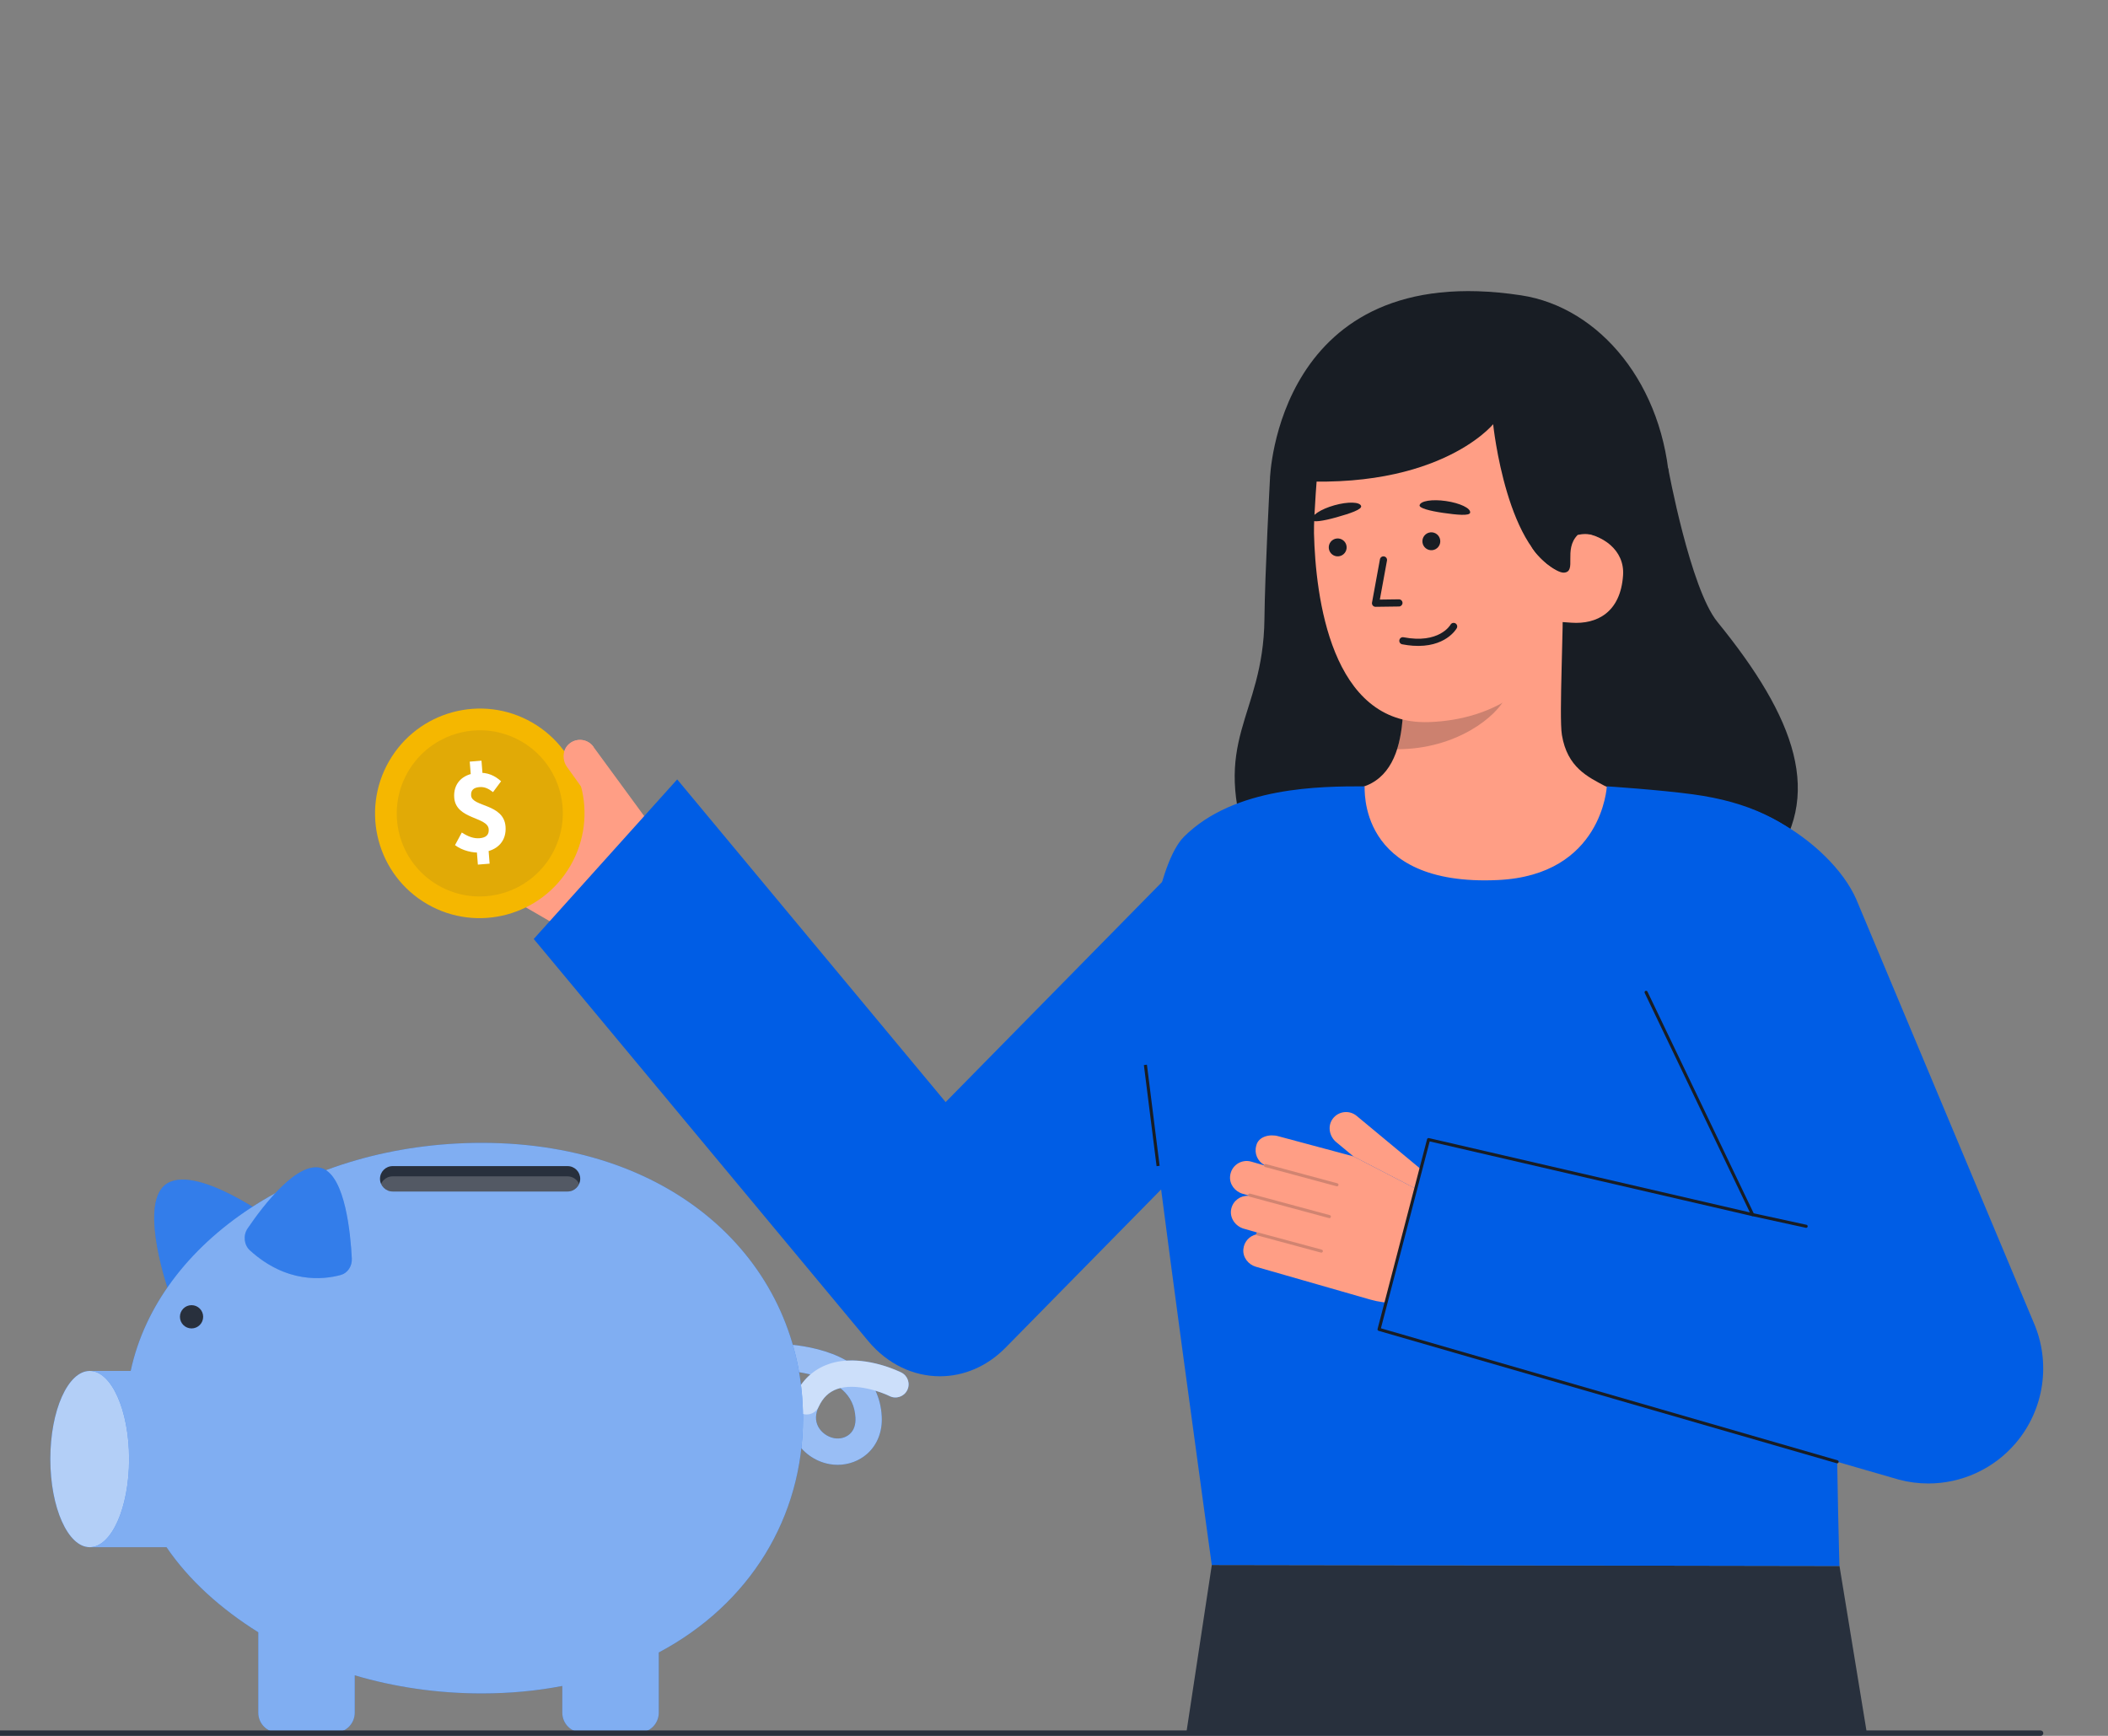 <svg width="391" height="322" viewBox="0 0 391 322" fill="none" xmlns="http://www.w3.org/2000/svg">
<rect x="0" y="0" width="391" height="322" fill="#808080" stroke="none"/>
<g clip-path="url(#clip0_11953_20929)">
<path d="M155.361 271.726C154.861 271.726 154.359 271.682 153.86 271.593C151.107 271.097 148.702 269.337 147.427 266.886C146.164 264.461 146.158 261.63 147.407 258.915C148.144 257.313 149.113 255.994 150.304 254.967C145.773 253.843 141.104 254.159 141.035 254.164C139.687 254.262 138.52 253.252 138.421 251.907C138.321 250.561 139.328 249.389 140.671 249.288C141.113 249.254 150.419 248.609 157.02 252.392C162.095 252.086 166.934 254.478 167.181 254.602C168.387 255.207 168.874 256.676 168.269 257.883C167.665 259.091 166.197 259.578 164.993 258.973C164.452 258.704 163.519 258.318 162.389 257.979C163.066 259.408 163.454 260.988 163.548 262.712C163.703 265.526 162.739 268.005 160.834 269.692C159.347 271.008 157.377 271.726 155.36 271.726L155.361 271.726ZM155.861 257.486C155.656 257.536 155.454 257.596 155.257 257.665C153.731 258.205 152.613 259.283 151.841 260.961C151.221 262.309 151.192 263.542 151.756 264.625C152.321 265.711 153.486 266.556 154.724 266.779C155.779 266.969 156.854 266.688 157.6 266.028C158.374 265.343 158.745 264.289 158.673 262.981C158.555 260.835 157.75 259.134 156.211 257.778C156.097 257.678 155.981 257.58 155.861 257.485L155.861 257.486Z" fill="#005DE5"/>
<g opacity="0.6">
<path d="M155.361 271.726C154.861 271.726 154.359 271.682 153.86 271.593C151.107 271.097 148.702 269.337 147.427 266.886C146.164 264.461 146.158 261.63 147.407 258.915C148.144 257.313 149.113 255.994 150.304 254.967C145.773 253.843 141.104 254.159 141.035 254.164C139.687 254.262 138.52 253.252 138.421 251.907C138.321 250.561 139.328 249.389 140.671 249.288C141.113 249.254 150.419 248.609 157.02 252.392C162.095 252.086 166.934 254.478 167.181 254.602C168.387 255.207 168.874 256.676 168.269 257.883C167.665 259.091 166.197 259.578 164.993 258.973C164.452 258.704 163.519 258.318 162.389 257.979C163.066 259.408 163.454 260.988 163.548 262.712C163.703 265.526 162.739 268.005 160.834 269.692C159.347 271.008 157.377 271.726 155.36 271.726L155.361 271.726ZM155.861 257.486C155.656 257.536 155.454 257.596 155.257 257.665C153.731 258.205 152.613 259.283 151.841 260.961C151.221 262.309 151.192 263.542 151.756 264.625C152.321 265.711 153.486 266.556 154.724 266.779C155.779 266.969 156.854 266.688 157.6 266.028C158.374 265.343 158.745 264.289 158.673 262.981C158.555 260.835 157.75 259.134 156.211 257.778C156.097 257.678 155.981 257.58 155.861 257.485L155.861 257.486Z" fill="white"/>
</g>
<g opacity="0.5">
<path d="M149.636 262.384C149.294 262.384 148.946 262.312 148.616 262.159C147.391 261.594 146.856 260.141 147.42 258.915C148.758 256.006 150.861 254.031 153.668 253.046C159.737 250.916 166.893 254.45 167.194 254.602C168.399 255.207 168.887 256.676 168.282 257.883C167.677 259.091 166.21 259.578 165.005 258.973C163.455 258.203 158.675 256.462 155.27 257.665C153.744 258.205 152.626 259.283 151.854 260.961C151.442 261.856 150.558 262.384 149.635 262.384L149.636 262.384Z" fill="white"/>
</g>
<path d="M51.009 226.623C51.009 226.623 35.938 215.432 30.576 219.833C25.723 223.816 31.344 239.715 31.344 239.715C31.344 239.715 44.299 240.886 51.009 226.623Z" fill="#005DE5"/>
<g opacity="0.2">
<path d="M51.009 226.623C51.009 226.623 35.938 215.432 30.576 219.833C25.723 223.816 31.344 239.715 31.344 239.715C31.344 239.715 44.299 240.886 51.009 226.623Z" fill="white"/>
</g>
<path d="M148.947 263.064C148.947 234.862 125.785 212 89.357 212C56.64 212 29.433 230.118 24.24 254.307H16.641V287.004H30.883C35.082 293.165 40.966 298.435 47.908 302.783V317.704C47.908 319.736 49.553 321.384 51.582 321.384H56.518C56.631 321.384 56.743 321.376 56.854 321.367C56.965 321.376 57.076 321.384 57.19 321.384H62.125C64.154 321.384 65.8 319.736 65.8 317.704V310.771C73.116 312.937 81.057 314.128 89.357 314.128C94.626 314.128 99.614 313.647 104.298 312.743V317.704C104.298 319.736 105.943 321.384 107.972 321.384H112.908C113.021 321.384 113.133 321.376 113.244 321.367C113.355 321.376 113.466 321.384 113.58 321.384H118.515C120.545 321.384 122.19 319.736 122.19 317.704V306.535C139.113 297.54 148.946 281.436 148.946 263.064L148.947 263.064Z" fill="#005DE5"/>
<path opacity="0.5" d="M148.947 263.064C148.947 234.862 125.785 212 89.357 212C56.64 212 29.433 230.118 24.24 254.307H16.641V287.004H30.883C35.082 293.165 40.966 298.435 47.908 302.783V317.704C47.908 319.736 49.553 321.384 51.582 321.384H56.518C56.631 321.384 56.743 321.376 56.854 321.367C56.965 321.376 57.076 321.384 57.19 321.384H62.125C64.154 321.384 65.8 319.736 65.8 317.704V310.771C73.116 312.937 81.057 314.128 89.357 314.128C94.626 314.128 99.614 313.647 104.298 312.743V317.704C104.298 319.736 105.943 321.384 107.972 321.384H112.908C113.021 321.384 113.133 321.376 113.244 321.367C113.355 321.376 113.466 321.384 113.58 321.384H118.515C120.545 321.384 122.19 319.736 122.19 317.704V306.535C139.113 297.54 148.946 281.436 148.946 263.064L148.947 263.064Z" fill="white"/>
<path d="M35.529 246.423C36.719 246.423 37.683 245.457 37.683 244.265C37.683 243.074 36.719 242.108 35.529 242.108C34.339 242.108 33.375 243.074 33.375 244.265C33.375 245.457 34.339 246.423 35.529 246.423Z" fill="#28303D"/>
<path d="M46.35 231.943C45.244 230.939 45.065 229.146 45.924 227.882C48.791 223.661 55.359 214.998 59.883 216.771C64.022 218.392 65.015 228.778 65.253 233.459C65.325 234.887 64.463 236.164 63.203 236.507C59.883 237.411 53.136 238.097 46.35 231.943Z" fill="#005DE5"/>
<g opacity="0.2">
<path d="M46.343 231.943C45.236 230.939 45.057 229.146 45.916 227.882C48.783 223.661 55.351 214.998 59.875 216.771C64.014 218.392 65.007 228.778 65.245 233.459C65.317 234.887 64.455 236.164 63.195 236.507C59.875 237.411 53.128 238.097 46.343 231.943Z" fill="white"/>
</g>
<path d="M105.271 216.312H72.835C71.537 216.312 70.484 217.366 70.484 218.666V218.667C70.484 219.967 71.537 221.021 72.835 221.021H105.271C106.57 221.021 107.622 219.967 107.622 218.667V218.666C107.622 217.366 106.57 216.312 105.271 216.312Z" fill="#28303D"/>
<path opacity="0.2" d="M107.414 219.62C107.295 219.888 107.13 220.129 106.926 220.333C106.501 220.758 105.913 221.022 105.264 221.022H72.828C71.868 221.022 71.043 220.446 70.68 219.619C70.796 219.351 70.962 219.106 71.168 218.904C71.593 218.475 72.178 218.213 72.828 218.213H105.264C106.226 218.213 107.051 218.792 107.415 219.621L107.414 219.62Z" fill="white"/>
<path d="M16.64 287.004C20.675 287.004 23.945 279.684 23.945 270.655C23.945 261.626 20.675 254.307 16.64 254.307C12.606 254.307 9.336 261.626 9.336 270.655C9.336 279.684 12.606 287.004 16.64 287.004Z" fill="#005DE5"/>
<g opacity="0.7">
<path d="M16.64 287.004C20.675 287.004 23.945 279.684 23.945 270.655C23.945 261.626 20.675 254.307 16.64 254.307C12.606 254.307 9.336 261.626 9.336 270.655C9.336 279.684 12.606 287.004 16.64 287.004Z" fill="white"/>
</g>
<path d="M378.489 322H-28.489C-28.771 322 -29 321.776 -29 321.5C-29 321.224 -28.771 321 -28.489 321H378.489C378.771 321 379 321.224 379 321.5C379 321.776 378.771 322 378.489 322Z" fill="#28303D"/>
<path d="M309.42 86.875C309.42 86.875 313.517 109.18 318.544 115.353C333.017 133.124 338.525 147.817 328.014 160.735C317.504 173.653 241.091 183.753 231.913 158.379C224.185 137.015 234.34 133.29 234.533 114.812C234.62 106.452 235.556 88.823 235.556 88.823" fill="#181D24"/>
<path d="M247.047 147.433C247.18 147.415 248.657 171.951 277.116 169.813C296.818 168.335 303.843 147.398 304.294 147.398C302.17 146.945 298.593 146.288 297.65 145.784C294.547 144.114 290.709 142.377 289.709 136.343C289.133 132.865 290.11 115.072 289.809 111.553L259.567 118.313C259.99 125.746 262.947 142.975 252.581 146.023C250.856 146.528 248.998 146.991 247.047 147.432L247.047 147.433Z" fill="#FF9E85"/>
<path opacity="0.22" d="M259.141 138.982C259.569 137.613 259.824 136.422 260.05 134.281C260.455 130.452 260.24 126.933 259.853 123.346C265.962 122.532 271.828 119.958 276.567 116.012C277.129 118.089 280.218 127.166 279.362 129.14C277.746 132.872 270.15 138.982 259.141 138.982Z" fill="#181D24"/>
<path d="M265.003 133.949C276.976 133.56 289.104 127.124 290.228 110.941L293.799 96.043C294.923 79.859 287.348 66.148 272.134 65.088C256.921 64.028 245.549 70.369 244.425 86.553C244.425 86.553 243.647 95.828 243.724 98.925C244.014 110.605 246.836 134.538 265.003 133.948L265.003 133.949Z" fill="#FF9E85"/>
<path d="M243.341 96.439C243.456 96.946 245.38 96.664 247.9 95.956C250.42 95.248 252.638 94.499 252.467 93.874C252.252 93.084 250.025 93.022 247.504 93.73C244.984 94.438 243.16 95.641 243.341 96.439Z" fill="#181D24"/>
<path d="M306.289 99.613L290.081 106.225C279.496 103.326 276.955 78.687 276.955 78.687C276.955 78.687 266.096 92.118 235.555 88.823C235.555 88.823 236.775 47.899 282.132 54.78C296.758 56.998 308.767 71.413 309.754 90.673C310.445 104.17 306.29 99.613 306.29 99.613H306.289Z" fill="#181D24"/>
<path d="M291.499 115.511C296.122 115.833 300.589 113.672 301.054 106.701C301.363 102.069 297.287 99.064 292.664 98.742L290.066 101.678L287.523 115.234L291.499 115.511Z" fill="#FF9E85"/>
<path d="M248.317 103.194C249.227 103.086 249.878 102.26 249.77 101.349C249.663 100.438 248.838 99.787 247.928 99.894C247.019 100.002 246.368 100.828 246.476 101.739C246.583 102.65 247.408 103.301 248.317 103.194Z" fill="#181D24"/>
<path d="M259.558 112.5C259.892 112.461 260.147 112.175 260.143 111.832C260.138 111.464 259.837 111.171 259.471 111.176L255.938 111.223L257.263 103.987C257.328 103.626 257.09 103.28 256.729 103.214C256.369 103.148 256.023 103.386 255.957 103.748L254.487 111.779C254.452 111.974 254.506 112.175 254.633 112.327C254.761 112.479 254.95 112.566 255.149 112.563L259.489 112.505C259.513 112.505 259.535 112.503 259.558 112.5Z" fill="#181D24"/>
<path d="M262.074 119.782C268.074 120.202 270.113 116.695 270.205 116.531C270.384 116.211 270.27 115.806 269.95 115.627C269.633 115.447 269.23 115.561 269.049 115.878C268.963 116.027 266.883 119.465 260.336 118.213C259.968 118.141 259.628 118.381 259.559 118.741C259.49 119.101 259.726 119.449 260.086 119.518C260.792 119.654 261.455 119.739 262.074 119.782Z" fill="#181D24"/>
<path d="M263.309 93.727C263.209 94.237 265.081 94.761 267.671 95.138C270.261 95.514 272.591 95.732 272.689 95.091C272.812 94.282 270.802 93.32 268.211 92.943C265.621 92.566 263.466 92.924 263.309 93.726V93.727Z" fill="#181D24"/>
<path d="M265.685 102.056C266.594 101.948 267.245 101.122 267.137 100.211C267.03 99.3 266.205 98.648 265.296 98.756C264.386 98.864 263.736 99.69 263.843 100.601C263.95 101.512 264.775 102.163 265.685 102.056Z" fill="#181D24"/>
<path d="M286.179 93.389C286.361 94.775 283.453 100.181 284.092 101.424C285.099 103.386 288.679 106.317 290.087 106.225C292.565 106.063 289.917 101.96 292.641 99.22C293.118 99.122 293.611 99.057 294.116 99.064C296.145 99.066 297.987 99.862 299.35 101.158L298.401 94.887" fill="#181D24"/>
<path d="M341.196 290.489L346.256 321.385H220.055L224.772 290.302L341.196 290.489Z" fill="#28303D"/>
<path d="M277.853 163.246C297.225 162.332 298.04 145.863 298.04 145.863C298.04 145.863 307.639 146.485 314.019 147.349C324.465 148.764 331.357 152.312 336.841 157.805C341.942 162.915 345.048 168.443 341.761 203.739C339.382 229.297 341.188 290.489 341.188 290.489L224.764 290.302C224.764 290.302 213.902 211.83 212.924 200.325C211.059 178.363 215.033 159.797 219.586 155.238C228.945 145.864 245.058 145.864 253.105 145.865C253.236 145.865 251.472 164.492 277.853 163.246Z" fill="#005DE5"/>
<path d="M110.055 138.509C109.018 137.092 106.997 136.824 105.619 137.952C104.326 139.01 104.202 140.956 105.187 142.301L107.645 145.656L95.027 138.64C93.638 137.835 91.417 137.738 90.616 139.359C89.882 140.627 90.154 142.195 91.178 143.152C91.168 143.165 91.154 143.176 91.147 143.191C91.141 143.202 91.141 143.214 91.136 143.225L88.993 141.984C87.35 141.033 85.189 141.774 84.528 143.669C84.036 145.077 84.712 146.634 86 147.38L86.912 147.908C86.909 147.943 86.911 147.978 86.92 148.011C85.53 147.585 83.975 148.189 83.274 149.558C82.513 151.045 83.18 152.876 84.623 153.712L86.864 155.009C86.776 155.019 86.692 155.065 86.644 155.148C86.616 155.198 86.61 155.251 86.613 155.304C85.338 155.274 84.088 156.035 83.613 157.397C83.122 158.806 83.797 160.363 85.086 161.109L104.192 172.173C109.659 175.339 116.505 174.865 121.497 170.974L129.353 164.851L110.054 138.508L110.055 138.509Z" fill="#FF9E85"/>
<g opacity="0.2">
<path d="M98.829 153.204C98.807 153.356 98.667 153.464 98.514 153.445L84.883 151.781C84.727 151.762 84.616 151.62 84.635 151.464C84.641 151.316 84.796 151.198 84.951 151.216L98.582 152.88C98.738 152.899 98.849 153.041 98.83 153.197L98.829 153.204Z" fill="#181D24"/>
</g>
<g opacity="0.2">
<path d="M98.262 159.245C98.24 159.398 98.1 159.505 97.947 159.486L82.734 157.629C82.579 157.61 82.468 157.468 82.486 157.312C82.505 157.17 82.647 157.045 82.803 157.064L98.015 158.921C98.171 158.941 98.282 159.082 98.263 159.238L98.262 159.245Z" fill="#181D24"/>
</g>
<g opacity="0.2">
<path d="M97.677 165.792C97.654 165.945 97.515 166.052 97.361 166.034L85.226 164.553C85.071 164.533 84.96 164.392 84.979 164.236C85.001 164.079 85.139 163.969 85.295 163.988L97.43 165.469C97.586 165.488 97.697 165.63 97.678 165.786L97.677 165.792Z" fill="#181D24"/>
</g>
<path d="M79.264 167.721C88.55 173.08 100.433 169.884 105.805 160.582C111.178 151.28 108.005 139.395 98.72 134.036C89.434 128.677 77.551 131.873 72.178 141.175C66.806 150.477 69.978 162.362 79.264 167.721Z" fill="#F5B700"/>
<g opacity="0.1">
<path d="M81.28 164.233C88.641 168.481 98.062 165.947 102.321 158.573C106.58 151.199 104.065 141.777 96.704 137.529C89.343 133.28 79.922 135.814 75.663 143.188C71.404 150.563 73.919 159.984 81.28 164.233Z" fill="#28303D"/>
</g>
<path d="M84.4 156.77L85.657 154.432C86.861 155.211 87.888 155.574 88.944 155.489C90.21 155.386 90.725 154.816 90.645 153.799C90.463 151.501 84.572 152.019 84.254 147.988C84.049 145.396 85.713 143.6 88.542 143.371C90.452 143.217 91.812 143.9 92.943 144.923L91.449 146.938C90.579 146.265 89.86 145.932 88.928 146.007C87.854 146.094 87.305 146.575 87.384 147.578C87.553 149.708 93.432 149.045 93.77 153.316C93.972 155.881 92.422 157.874 89.154 158.139C87.743 158.253 85.752 157.811 84.401 156.77L84.4 156.77ZM87.129 141.282L89.307 141.106L89.562 144.323L87.383 144.5L87.129 141.282ZM88.359 156.854L90.537 156.677L90.817 160.208L88.638 160.384L88.359 156.854Z" fill="white"/>
<path d="M108.505 146.92L105.189 142.299C104.204 140.953 104.328 139.007 105.62 137.95C106.998 136.822 109.019 137.09 110.057 138.506" fill="#FF9E85"/>
<path d="M266.622 219.434L251.637 206.996C250.285 205.874 248.261 206.104 247.199 207.533C246.203 208.873 246.557 210.791 247.842 211.856L251.043 214.514L266.114 222.332L266.622 219.434Z" fill="#FF9E85"/>
<path d="M251.064 214.515L237.116 210.773C235.572 210.329 233.395 210.774 233.013 212.541C232.61 213.949 233.255 215.407 234.482 216.087C234.476 216.101 234.466 216.114 234.463 216.13C234.459 216.142 234.462 216.154 234.46 216.166L232.08 215.482C230.254 214.958 228.34 216.201 228.16 218.2C228.026 219.686 229.062 221.032 230.493 221.443L231.506 221.734C231.511 221.767 231.522 221.799 231.539 221.828C230.087 221.753 228.727 222.72 228.381 224.218C228.006 225.845 229.099 227.459 230.702 227.92L233.192 228.634C233.109 228.665 233.039 228.73 233.012 228.823C232.997 228.877 233.005 228.931 233.021 228.981C231.777 229.262 230.751 230.304 230.622 231.74C230.489 233.226 231.523 234.572 232.955 234.983L254.182 241.076C260.256 242.82 266.78 240.698 270.672 235.711L276.798 227.863L251.064 214.514V214.515Z" fill="#FF9E85"/>
<g opacity="0.2">
<path d="M248.262 219.86C248.218 220.008 248.065 220.094 247.916 220.054L234.656 216.479C234.504 216.438 234.415 216.282 234.455 216.13C234.482 215.984 234.652 215.888 234.803 215.929L248.063 219.504C248.214 219.545 248.304 219.701 248.264 219.853L248.262 219.86Z" fill="#181D24"/>
</g>
<g opacity="0.2">
<path d="M246.855 225.761C246.811 225.909 246.658 225.996 246.508 225.956L231.71 221.966C231.559 221.925 231.469 221.769 231.51 221.617C231.548 221.478 231.706 221.375 231.858 221.416L246.656 225.406C246.807 225.447 246.897 225.603 246.857 225.755L246.855 225.761Z" fill="#181D24"/>
</g>
<g opacity="0.2">
<path d="M245.361 232.161C245.317 232.309 245.164 232.395 245.014 232.356L233.21 229.173C233.059 229.132 232.969 228.976 233.01 228.824C233.054 228.672 233.206 228.583 233.358 228.623L245.162 231.806C245.313 231.847 245.403 232.003 245.363 232.155L245.361 232.161Z" fill="#181D24"/>
</g>
<path d="M255.797 246.596L352.204 274.469C354.015 274.951 355.852 275.185 357.673 275.185C363.82 275.185 369.776 272.517 373.882 267.697C379.205 261.448 380.476 252.697 377.151 245.189L344.283 166.763C339.511 155.988 321.686 144.932 310.931 149.712C300.173 154.491 300.556 173.298 305.328 184.072L325.092 225.313L264.982 211.395L255.797 246.597L255.797 246.596Z" fill="#005DE5"/>
<path d="M340.761 271.447C340.735 271.447 340.709 271.443 340.682 271.435L255.713 246.869C255.565 246.826 255.478 246.673 255.517 246.524L264.701 211.322C264.74 211.172 264.89 211.081 265.041 211.116L324.575 224.901L305.067 184.194C304.999 184.052 305.058 183.882 305.2 183.814C305.342 183.745 305.511 183.806 305.579 183.947L325.342 225.189C325.389 225.287 325.376 225.405 325.308 225.49C325.239 225.575 325.129 225.612 325.022 225.59L265.181 211.733L256.137 246.399L340.84 270.888C340.99 270.932 341.077 271.09 341.034 271.241C340.998 271.365 340.885 271.446 340.761 271.446V271.447Z" fill="#181D24"/>
<path d="M335.013 227.759C334.993 227.759 334.973 227.757 334.952 227.753L325.028 225.591C324.875 225.557 324.778 225.406 324.811 225.252C324.845 225.098 324.995 225 325.149 225.035L335.073 227.197C335.227 227.23 335.324 227.382 335.29 227.535C335.261 227.669 335.144 227.76 335.013 227.76V227.759Z" fill="#181D24"/>
<path d="M211.844 187.438L210.578 171.025" stroke="#181D24" stroke-linecap="round" stroke-linejoin="round"/>
<path d="M174.341 255.299C169.486 255.299 164.647 253.097 161.031 248.751L99 174.179L125.61 144.58L175.401 204.437L224.175 154.825L248.561 186.884L186.53 249.98C183.03 253.54 178.679 255.299 174.341 255.299Z" fill="#005DE5"/>
<path d="M212.736 197.5L212.172 197.571L214.528 216.329L215.092 216.257L212.736 197.5Z" fill="#181D24"/>
</g>
<defs>
<clipPath id="clip0_11953_20929">
<rect width="391" height="322" fill="white"/>
</clipPath>
</defs>
</svg>
